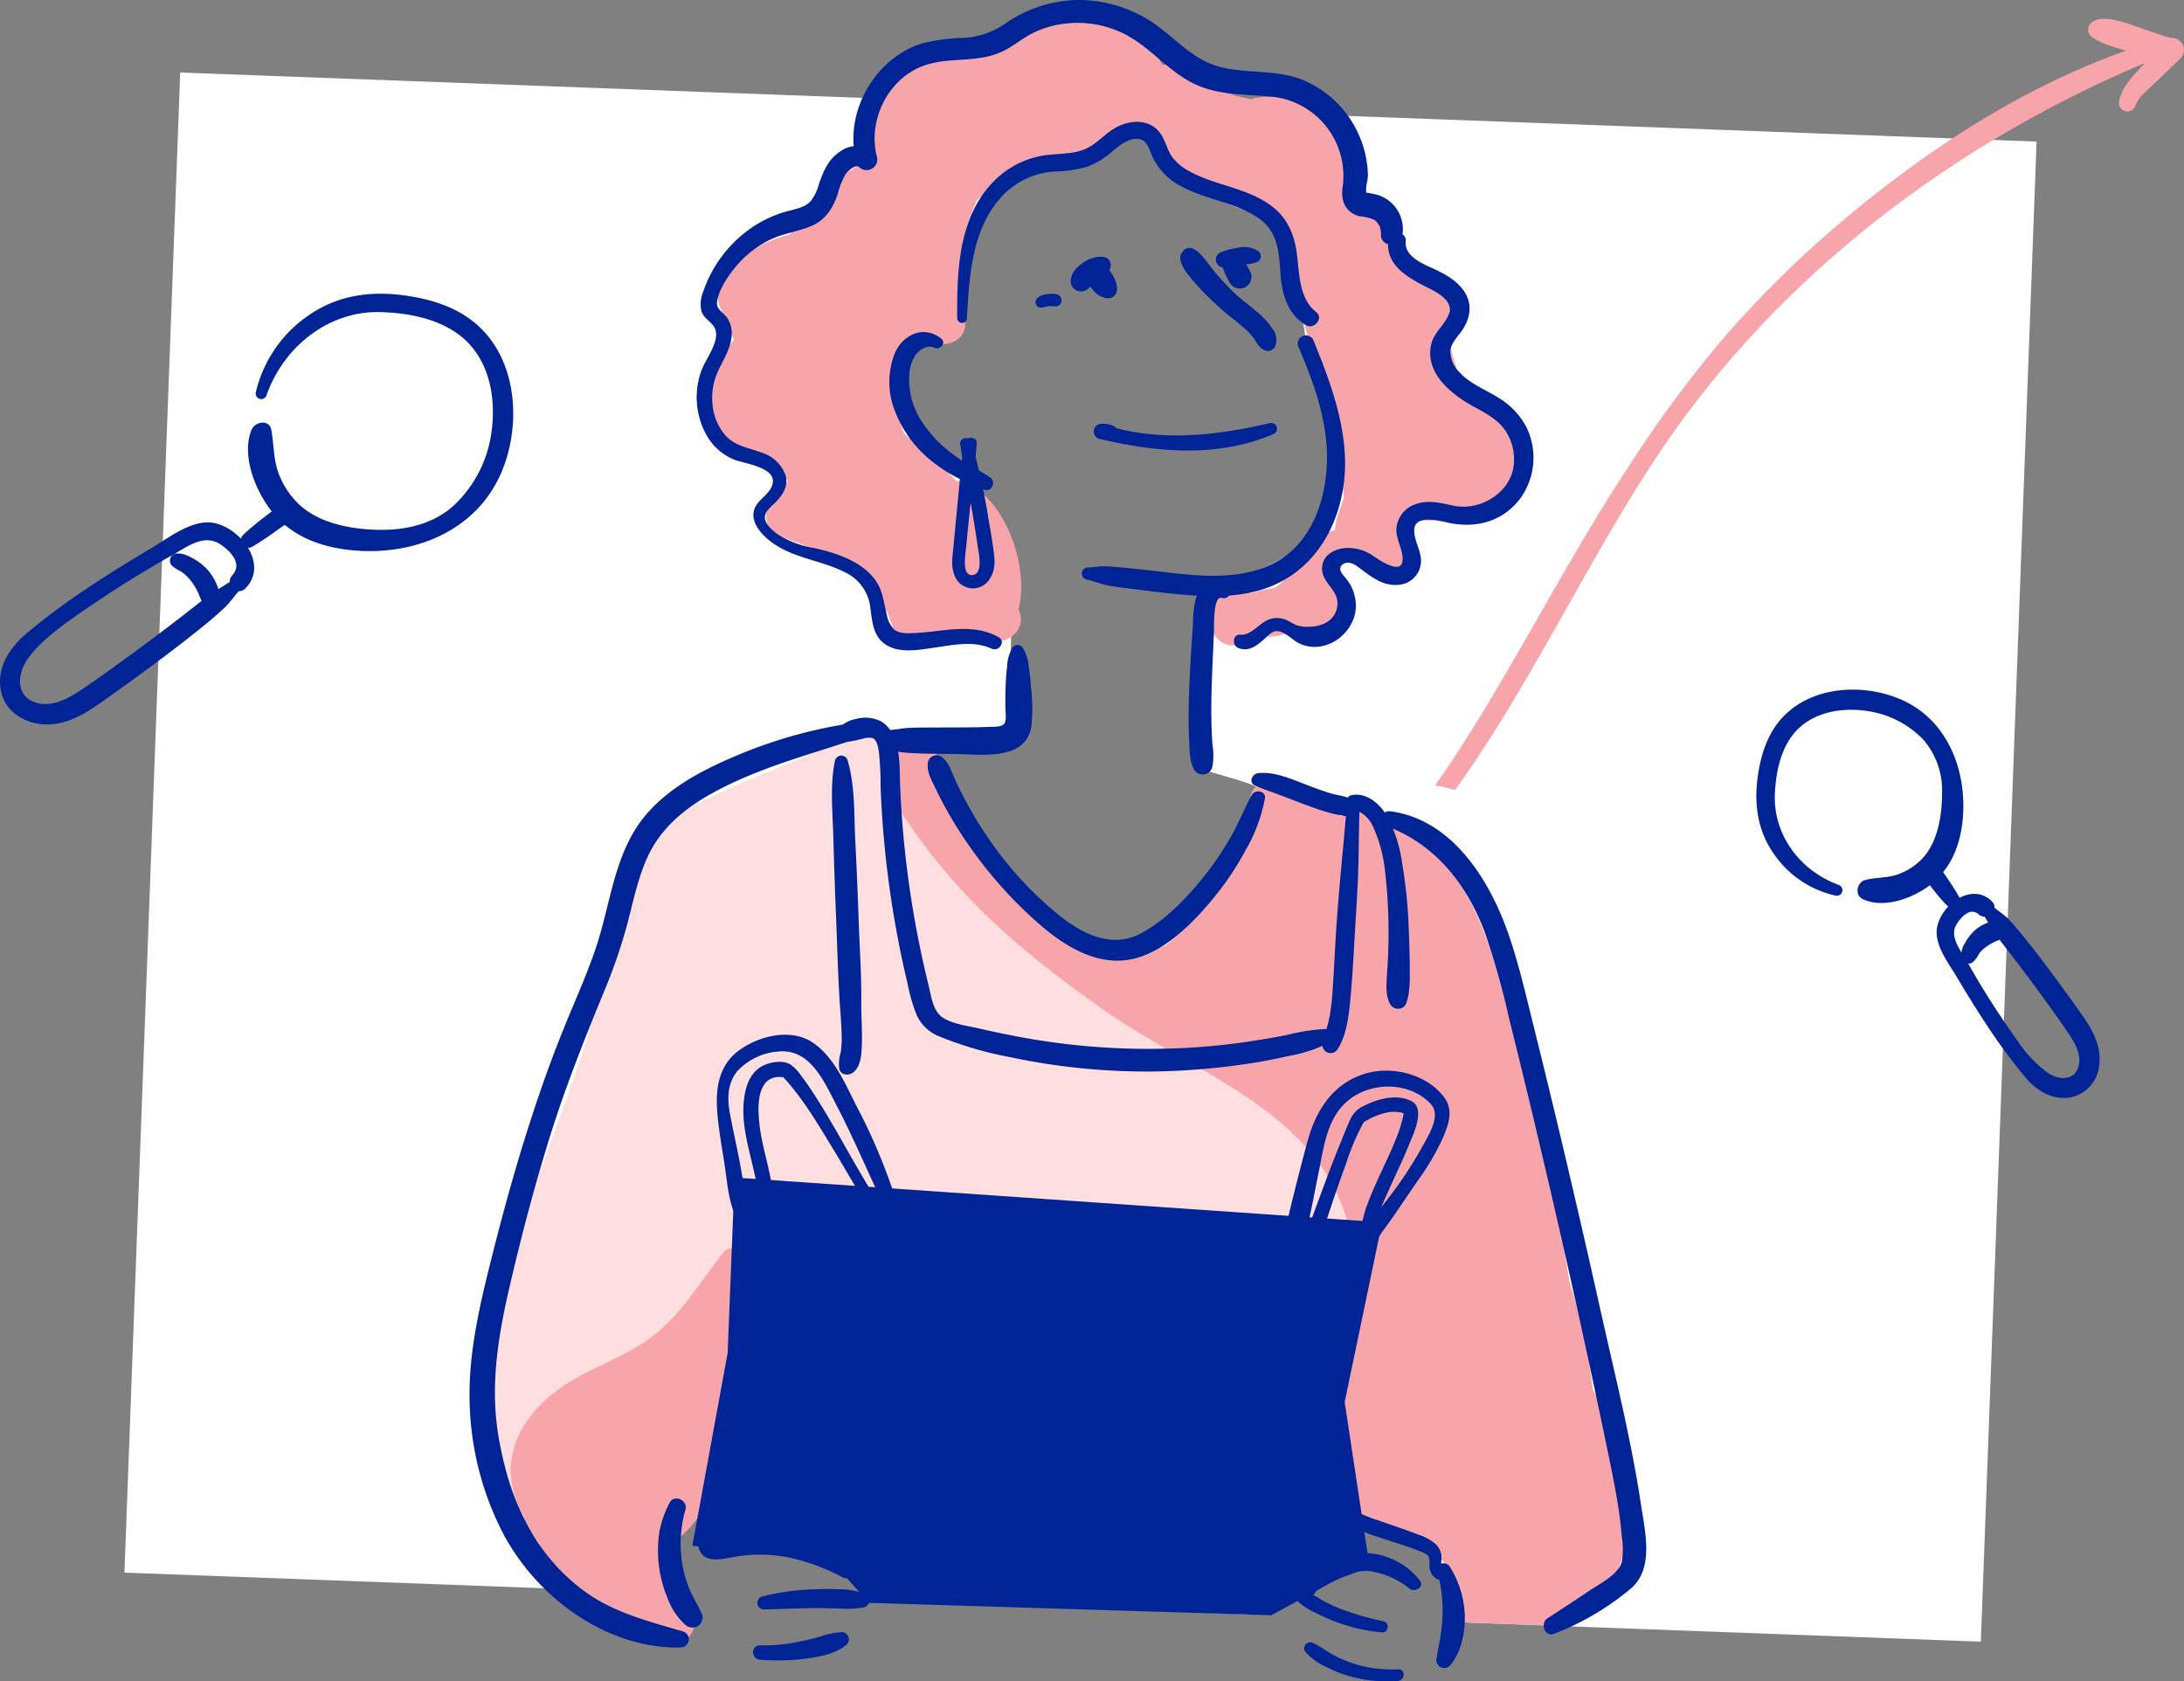 <svg xmlns="http://www.w3.org/2000/svg" xmlns:xlink="http://www.w3.org/1999/xlink" width="393.673" height="303.04" viewBox="0 0 393.673 303.04">
  <rect x="0" y="0" width="393.673" height="303.04" fill="#808080" stroke="none"/>
  <defs>
    <clipPath id="clip-path">
      <rect id="Rectangle_92" data-name="Rectangle 92" width="393.673" height="303.04" fill="none"/>
    </clipPath>
  </defs>
  <g id="Icon_Woman_Visibilité" data-name="Icon Woman Visibilité" clip-path="url(#clip-path)">
    <path id="Tracé_1640" data-name="Tracé 1640" d="M114.558,281.56c-6.229-12.246,12-21.941,21.587-15.755a6,6,0,0,1,2.152,7.31,53.229,53.229,0,0,1,13.792,4.173c3.248,1.471,4.039,4.664,3.24,7.549l65.327,2.429a4.973,4.973,0,0,1,2.788-5.445c.576-.281,1.161-.525,1.752-.75a6.185,6.185,0,0,1,3.446-5.823,5.688,5.688,0,0,1,5.65-4.216c.512.03,1,.093,1.495.152a7.475,7.475,0,0,1,1.464-.274c6.509-.515,12.45,1.858,16.3,7.186a21.171,21.171,0,0,1,3.943,10.541l93.066,3.461L360.608,21.73,25.99,9.289,15.938,279.653l99.671,3.707a19.456,19.456,0,0,1-1.051-1.8M155.6,60.687c.736-2.877,5.807-2.544,8.466-3.917a11.276,11.276,0,0,1,2.057-.8,40.8,40.8,0,0,1,3.862-18.27,22.652,22.652,0,0,1,8.856-10.054c4.444-2.5,12.54-3.921,16.316-6.952,4.174-3.351,9.819,1.459,9.962,7.324,0,.113.017.222.021.335,20.661,4.471,21.384,13.6,23.567,27.965.308,2.029.638,4.177.832,6.348a51.371,51.371,0,0,1,2.4,6.993c1.824,6.735,2.65,14.736-1.072,21.019s-12.045,9.883-20.133,10.2c.868,4.838-.006,10.61-.35,14.764-.515,6.212-1.447,12.431-1.8,18.662,2.3.981,9,2.539,11.329,3.679,2.844,1.39-1.148,4.723-2.447,7.272-4.519,8.86-12.787,25.872-24.106,22.276-3.767.41-7.9-3.555-10.84-6.441a14.1,14.1,0,0,1-2.725-3.8c-6.623-4.34-13.375-16.8-17.491-23.447-2.889-4.667,4.782-6.627,10.078-4.985a17.992,17.992,0,0,0,4.088.757c-1.157-5.092-.909-23.166-.027-28.54-3.206-7.183-4.351-2.872-4.571-10.836a36.044,36.044,0,0,1-3.48-11.4c-1.293-.363-2.138,1.832-3.251,1.12-.2-.128-2.646-1.984-2.837-2.125-.176-.129-.341-2.646-1.02-3.309-2.819-2.75-6.634-10.119-5.681-13.841" transform="translate(6.492 3.783)" fill="#fff"/>
    <path id="Tracé_1641" data-name="Tracé 1641" d="M220.92,172.084c-12.332-14.575-30.026-21.391-45.865-31.206A134.882,134.882,0,0,1,150.587,121.1c-4.336-4.361-8.082-9.285-12.549-13.329a9.608,9.608,0,0,0-.545-1.321,8.965,8.965,0,0,0-.212-7.688c-3.137-6.662-9.751-4.529-14.9-2.226-7.972,3.56-16.363,6.65-24.068,10.755-6.894,3.673-9.971,9.527-12.079,16.809-2.5,8.634-3.994,17.5-6.716,26.082-2.878,9.067-6.436,17.9-9.47,26.913-5.883,17.477-9.347,35.99-4.105,54.069,1.365,4.707,8.829,6.4,11.18,1.462A83.676,83.676,0,0,1,98.2,204.743c7.96-6.882,16.167-12.95,21.682-22.12a5.577,5.577,0,0,0,.8-3.309c.215.018.438.042.656.063a4.718,4.718,0,0,0,4.274,2.992c29.949,2.525,60.9,1.424,90.924.3,5.629-.213,7.833-6.5,4.382-10.582" transform="translate(25.808 38.403)" fill="#ffdee0"/>
    <path id="Tracé_1642" data-name="Tracé 1642" d="M77.592,183.084c5.253-2.834,10.691-4.733,15.185-8.829,4.277-3.9,7.266-8.96,10.863-13.45,2.057-2.568,6.381.208,5.431,3.161-1.407,4.368.384,6.254-2.056,9.72.871-.4-1.962,1.48-1.106,1.58a4.719,4.719,0,0,1,5.663,3.3,7.723,7.723,0,0,1-1.921,8.123c-1.288,4.036-3.959,7.929-6.393,11.112a4.4,4.4,0,0,1-.014,2.467,24.668,24.668,0,0,1-7.691,12.052c-.073,1.92-.266,3.822-.463,5.6a5.225,5.225,0,0,1-.159.787,3.056,3.056,0,0,1,.889,3.577,19.009,19.009,0,0,1,1.665,2.032l.113.11c2.105,2.131.73,6.841-2.675,6.457-9.312-1.051-20.509-8.863-24.408-17.8A34.093,34.093,0,0,1,68.1,209.15a3.942,3.942,0,0,1-.359-1.046,16.605,16.605,0,0,1-1.905-4.64c-2.156-9.039,4.3-16.358,11.754-20.381" transform="translate(26.644 65.084)" fill="#f7a4ab"/>
    <path id="Tracé_1643" data-name="Tracé 1643" d="M216.922,253.6l18.46.687a3.96,3.96,0,0,0,.084-.735c7.245-2.025,11.743-9.7,11.508-17.916-.217-7.585-2.039-16.684-6.054-23.945a112.606,112.606,0,0,0-4.25-19.611,242.335,242.335,0,0,0-6.386-29.24c-1.355-5.866-2.753-11.723-4.244-17.559-3.261-12.757-6.433-25.876-17.694-33.931a3.98,3.98,0,0,0-3.271-.684,9.667,9.667,0,0,0-.591-1.366,5.837,5.837,0,0,0-3.909-2.953,4.369,4.369,0,0,0-4.919,1.884c-.034.042-.055.086-.084.129a6.589,6.589,0,0,0-1.869-1.687,6.245,6.245,0,0,0-2.94-.55c-2.255-1.711-4.789-3.506-7.554-3.969a3.271,3.271,0,0,0-3.788,4.391,5.748,5.748,0,0,0-.912,2.478,30.709,30.709,0,0,1-5.224,13.095c-1.236,1.566-2.522,3.068-3.848,4.454a53.841,53.841,0,0,1-5.4,4.907,33.089,33.089,0,0,1-3.085,1.272,3.61,3.61,0,0,0-.516.234c-2.544-1.327-3.907-.006-6.785-.453-.816-.127-2.815-2.39-3.393-2.077-3.1-2.091-6.147-4.306-9.126-6.751a90.013,90.013,0,0,1-14.415-15.189,29.625,29.625,0,0,0-3.79-10.936,4.147,4.147,0,0,0-4.99-1.528c-3-3.334-6.118,4.291-3.573,8.5,10.282,17.031,22.705,27.727,38.894,39.015,17.759,12.383,41.171,18.762,44.551,43.085.03,8.8-3.123,16.833-5.349,25.692a3.418,3.418,0,0,0,1.1,3.514,20.615,20.615,0,0,0-1.079,2.985,3.5,3.5,0,0,0,2.36,4.416,14.3,14.3,0,0,0,1.44,4.66c-1.113,2.316-.411,5.678,2.582,6.292.96.2,1.894.449,2.812.732a26.843,26.843,0,0,0,10.853,6.3,26.072,26.072,0,0,1,3.119,3.583c.308,3.086.846,6.108,1.274,8.775" transform="translate(46.199 38.787)" fill="#f7a4ab"/>
    <path id="Tracé_1644" data-name="Tracé 1644" d="M90.509,73.93c.96,6.319,8.534,9.321,14.615,11.882.028.076.052.155.077.232a26.264,26.264,0,0,1-2.86,3.777,3.789,3.789,0,0,0,1.648,6.243q7.247,2.7,14.488,5.408a10.524,10.524,0,0,1,3.729,6.468,2.742,2.742,0,0,0,.936,1.711q.382,1.2.851,2.4a4.689,4.689,0,0,0,6.735,2.74,11.43,11.43,0,0,1,9.547-.144c3.28,1.392,8.1-.937,6.669-5.128-.048-.139-.1-.276-.151-.415,1.979-7.66-2.474-20.307-10.071-22.887a3.817,3.817,0,0,0-1.124-.187l-.006-.006a30.627,30.627,0,0,0-4.033-3.579q-2.751-2.47-5.432-5.018-.7-1.813-1.243-3.741a25.364,25.364,0,0,1,.091-3.323c.387-3.862,1.879-7.211,3.285-10.634q.669.192,1.371.335c2.574,2.442,7.884,1.465,7.556-2.855a101.355,101.355,0,0,1-.046-14.439,24.205,24.205,0,0,0,.253-2.5q.861-2.447,1.9-4.817a37.387,37.387,0,0,1,12.227-7.567c.077-.03.134-.083.207-.118A22.435,22.435,0,0,0,165.5,22.411a3.738,3.738,0,0,0,.559-.6,12.929,12.929,0,0,0,3.22-.394c.125.032.248.069.372.1,2.5,9.691,13.654,15.161,23.181,17.209.954,1.412,1.894,2.834,2.867,4.233a19.89,19.89,0,0,0,1.941,10.994,40.256,40.256,0,0,0,2.34,9.236c1.319,3.871,1.976,8.724,4.053,12.139.4,4.266.75,5.669,1.017,9.945-.2.712.56,3.123.294,3.962-.632,1.993-1.483,3.832-1.493,5.593a11.346,11.346,0,0,0-1.316.553,17.61,17.61,0,0,0-5.567,5.125c-1.153,1.45-1.421,2.654-2.937,4a9.643,9.643,0,0,1-1,.774,25.633,25.633,0,0,0-4.085.926c-.633-.066-1.324-.186-2.114-.325-1.938-.343-4.228.518-4.693,2.664l-.507,2.329c-.685,3.157,2.592,6.015,5.566,4.277A23.594,23.594,0,0,1,189.445,114a12.587,12.587,0,0,0,7.654-1.267,3.272,3.272,0,0,0,.535-.4,3.113,3.113,0,0,0,2.753.3c.211.039.418.061.629.107,2.6.574,5.38-1.707,4.5-4.5a8.1,8.1,0,0,0-2.181-3.587c2.2-2.9,2.293-7.329,4-5.073,1.72,2.271,7.85,4.813,8.655,1.548a10.981,10.981,0,0,0,.194-5.206,4.775,4.775,0,0,0-.167-.583,3.359,3.359,0,0,0,.925-2.644c-.007-.066-.018-.125-.027-.19a10.523,10.523,0,0,0,9.893-1.291c3.559.529,7.149.093,9.919-2.487,3.684-3.434,3.23-8.721-.042-12.324a22.407,22.407,0,0,0-9.957-5.753,3.954,3.954,0,0,0-.153-2.338c-.884-2.436-1.882-6.5-3.4-10.224,1.824-1.865,1.851-5.718-.74-7.076-.391-.205-.774-.418-1.154-.633a21.8,21.8,0,0,0-5.185-3.631,4.424,4.424,0,0,0-.78-.321,20.764,20.764,0,0,0-3.75-8.086,8.119,8.119,0,0,0-4.878-2.929c-.445-9.75-5.937-20.344-17.187-18.4a3.438,3.438,0,0,0-.683.21,27.967,27.967,0,0,1-12.035-5.086,4.832,4.832,0,0,0-4.038-1.072c-2.687-4.72-6.883-8.5-12.526-9.337a13.761,13.761,0,0,0-9.933,2.384c-.049.006-.1,0-.146.007-2.657.453-4.958,2.544-6.925,4.264l-.239.211a21.46,21.46,0,0,0-2.865.356c-5.132-.137-10.263.925-14.276,4.284-4.553,3.811-6.374,9.686-6.243,15.47-3.967.785-7.238,4.854-8.518,9.259a11.694,11.694,0,0,0-4.43,2.409,8.111,8.111,0,0,0-1.133,1.248c-4.392,1.206-8.652,3.314-11.472,6.714a6.251,6.251,0,0,0-.875,6.789c.752,1.848,1.551,3.665,2.333,5.494C92.159,64.4,89.775,69.1,90.509,73.93" transform="translate(36.81 0.646)" fill="#f7a4ab"/>
    <path id="Tracé_1645" data-name="Tracé 1645" d="M151.467,32.586c-.711,1.027.035,2.449.66,3.344a29.686,29.686,0,0,0,2.034,2.508A49.176,49.176,0,0,0,158.5,42.71c1.371,1.226,2.867,2.3,4.233,3.53a12.09,12.09,0,0,1,1.6,1.679c.614.84.944,1.713,1.915,2.215a1.442,1.442,0,0,0,1.956-.512,3.2,3.2,0,0,0-.422-3.323,13.329,13.329,0,0,0-1.973-2.3c-1.42-1.328-3.016-2.457-4.465-3.753A41.916,41.916,0,0,1,157,35.595c-1.068-1.292-3.7-5.66-5.536-3.009" transform="translate(61.575 12.931)" fill="#002395"/>
    <path id="Tracé_1646" data-name="Tracé 1646" d="M139.046,34.515a4.477,4.477,0,0,0,.732,3.341,7.631,7.631,0,0,0,.933,1.236,5.189,5.189,0,0,0,.771.618,2.048,2.048,0,0,0,2.215.107l-.467.2.027-.01-1.457-.19a2.463,2.463,0,0,0,1.226.433,1.634,1.634,0,0,0,1.113-.342,1.7,1.7,0,0,0,.625-1.35,1.9,1.9,0,0,0-.187-.877l-.191,1.457.014-.021-.305.4a2.174,2.174,0,0,0,.6-1.44,2.631,2.631,0,0,0-.326-1.154c.069.165.138.329.208.494a9.252,9.252,0,0,0-.417-.979c-.1-.183-.207-.364-.31-.549a11.922,11.922,0,0,0-.978-1.414c.114.148.229.3.343.445-.093-.122-.184-.245-.273-.369l-.122-.172a5.065,5.065,0,0,0-.343-.45c-.155-.121-.311-.241-.467-.36l.414.321a4.141,4.141,0,0,0-.653-.476,1.866,1.866,0,0,0-1.649-.093,1.824,1.824,0,0,0-1.072,1.2" transform="translate(56.591 13.508)" fill="#002395"/>
    <path id="Tracé_1647" data-name="Tracé 1647" d="M156.621,33l-.016.051.345-.591a1.478,1.478,0,0,0-.463,1.074c0,.075.008.148,0,.224a3.873,3.873,0,0,0-.018.478,2.967,2.967,0,0,0,.191.9l.177.464a15.7,15.7,0,0,0,1.1,2.309,2.178,2.178,0,0,0,1.255.965,2.152,2.152,0,0,0,1.618-.211,2.118,2.118,0,0,0,.965-1.257l.076-.557a2.1,2.1,0,0,0-.287-1.061,13.052,13.052,0,0,0-1.075-1.806c-.1-.138-.2-.276-.3-.414a5.414,5.414,0,0,0-.428-.566,3.754,3.754,0,0,0-.483-.384,3.2,3.2,0,0,0-.369-.227c-.075-.041-.136-.091-.207-.138a1.505,1.505,0,0,0-1.171-.141h.712L158.2,32.1a1.307,1.307,0,0,0-1.582.9" transform="translate(63.731 13.055)" fill="#002395"/>
    <path id="Tracé_1648" data-name="Tracé 1648" d="M143.271,32.959a4.259,4.259,0,0,0-2.028.122,5.192,5.192,0,0,0-1.6.7,7.525,7.525,0,0,0-1.365,1.1,3.619,3.619,0,0,0-1.143,2.385,1.851,1.851,0,0,0,.256.947,1.875,1.875,0,0,0,2.564.671,3.058,3.058,0,0,0,1.064-1.113c-.1.132-.205.266-.31.4.238-.3.491-.587.725-.894l-.311.4a6.1,6.1,0,0,1,1.04-1.047l-.384.3c.328-.253.661-.5.989-.75l-.367.283a6.065,6.065,0,0,1,.639-.425c.108-.063.22-.122.332-.177a3.124,3.124,0,0,0,.564-.4A1.473,1.473,0,0,0,144.316,34a1.5,1.5,0,0,0-1.046-1.046" transform="translate(55.85 13.392)" fill="#002395"/>
    <path id="Tracé_1649" data-name="Tracé 1649" d="M157.539,35.266a12.839,12.839,0,0,1,1.389-.346c.135-.025.27-.045.405-.069.3-.052-.325.034.007,0,.236-.027.471-.051.709-.066.477-.03.954-.037,1.431-.068a4.86,4.86,0,0,0,1.8-.456,1.114,1.114,0,0,0,.56-.978,1.194,1.194,0,0,0-.56-.978,4.743,4.743,0,0,0-3.634-.525,12.91,12.91,0,0,0-2.864.73,1.556,1.556,0,0,0-.854.657,1.43,1.43,0,0,0,1.614,2.1" transform="translate(63.429 12.895)" fill="#002395"/>
    <path id="Tracé_1650" data-name="Tracé 1650" d="M171.81,54.2c-9.7,2.274-20.376,3.5-30.008.179q-.184,1.351-.366,2.7a4.509,4.509,0,0,0,2.3-.391,1.127,1.127,0,0,0,0-1.936,4.538,4.538,0,0,0-2.3-.424,1.382,1.382,0,0,0-.366,2.7c10.384,2.453,21.2,3.439,31.3-.8a1.056,1.056,0,0,0-.562-2.035" transform="translate(57.058 22.061)" fill="#002395"/>
    <path id="Tracé_1651" data-name="Tracé 1651" d="M159.453,75.391c-2.18-1.78-4.927-.621-5.839,1.9a16.543,16.543,0,0,0-.57,4.513c-.115,1.745-.236,3.49-.343,5.235-.217,3.506-.408,7.017-.448,10.529-.021,1.8,0,3.606.08,5.407s.024,3.762.915,5.389a1.8,1.8,0,0,0,3.255-.425,11.494,11.494,0,0,0,.038-4.064c-.1-1.4-.163-2.8-.191-4.2-.055-2.708.007-5.417.11-8.123.1-2.67.236-5.338.35-8.008.035-.82-.212-6.742,1.455-6.115a1.229,1.229,0,0,0,1.188-2.039" transform="translate(62.01 30.357)" fill="#002395"/>
    <path id="Tracé_1652" data-name="Tracé 1652" d="M136.737,83.132a7.338,7.338,0,0,0-.93,3.372,36.3,36.3,0,0,0-.277,3.749q-.053,1.875-.038,3.749c.006.736.256,2.077-.17,2.744-.474.743-2.2.577-3,.618-1.078.055-2.159.073-3.238.083-3,.028-6,.018-9,.041-.713,0-1.42.035-2.129.073a11.417,11.417,0,0,0-1.314.129c-.443.075-.277.061-.543.1a8.737,8.737,0,0,0-3.061.7c-1.319.7-.774,2.4.377,2.874.044.017.217.09,0,0-.327-.138.22.1.379.145a4.279,4.279,0,0,0,.424.066c.522.083,1.044.156,1.571.21.588.061.647.12,1.431.2.588.062,1.184.087,1.773.117,2.564.129,5.145.117,7.715.163,4.678.084,12.545,1.219,13.495-5.1a33.3,33.3,0,0,0-.11-7.141c-.084-1.2-.2-2.4-.4-3.582a7.356,7.356,0,0,0-1.044-3.306,1.129,1.129,0,0,0-1.917,0" transform="translate(45.728 33.643)" fill="#002395"/>
    <path id="Tracé_1653" data-name="Tracé 1653" d="M139.336,86.926c1.6.366,3.051.987,4.7,1.237,1.549.236,3.109.407,4.662.609,2.944.383,5.9.742,8.856.972,5.239.408,10.845.355,15.729-1.827,9.456-4.225,13.49-14.76,12.621-24.572-.6-6.806-2.976-13.084-5.532-19.359a1.478,1.478,0,1,0-2.713,1.143c2.7,6.271,5.19,13.206,5.1,20.122-.075,5.535-1.609,11.54-5.486,15.673-4.343,4.631-10.7,5.553-16.768,5.317-3.254-.127-6.476-.577-9.709-.936-1.859-.205-3.722-.4-5.584-.571-.927-.086-1.859-.169-2.792-.173s-1.866.232-2.791.227a1.093,1.093,0,0,0-.29,2.138" transform="translate(56.435 17.497)" fill="#002395"/>
    <path id="Tracé_1654" data-name="Tracé 1654" d="M123.268,43.722c-3-2.456-6.745-.86-8.285,2.421a14.075,14.075,0,0,0-.023,10.711,20.945,20.945,0,0,0,6.509,8.862,27.164,27.164,0,0,0,4.6,3.016c1.652.858,3.451,2.018,5.314,2.26,1.077.139,1.628-1.448.878-2.121a20.523,20.523,0,0,0-3.576-2.081,32.841,32.841,0,0,1-3.514-2.405,21.774,21.774,0,0,1-5.75-6.271,13.622,13.622,0,0,1-1.918-7.747,7.342,7.342,0,0,1,1.11-3.69c.7-.982,2.205-1.931,3.4-1.331.982.5,2.214-.836,1.252-1.623" transform="translate(46.396 17.322)" fill="#002395"/>
    <path id="Tracé_1655" data-name="Tracé 1655" d="M185.925,30.917c-.759,4.8,3.587,7.041,7.222,8.874,1.594.8,4.36,2.269,3.705,4.46-.612,2.046-2.647,3.351-3.2,5.51-1.32,5.169,3.406,9.041,7.36,11.244,2.164,1.206,4.553,2.36,5.97,4.482a9.354,9.354,0,0,1,1.435,6.693c-.87,4.762-6.158,7.774-10.748,6.831-2.263-.466-4.547-1.1-6.814-.294a5.047,5.047,0,0,0-3.515,4.34c-.142,2.012,1.213,3.821,1.11,5.756-.148,2.8-4.247-.061-5.185-.664a7.742,7.742,0,0,0-5.878-1.413c-1.841.4-3.435,1.526-3.452,3.589-.021,2.6,2.9,3.835,2.777,6.4-.142,2.861-2.625,4.1-5.183,4.1a5.711,5.711,0,0,1-2.16-.267c-.7-.272-1.309-.743-2.017-1.013a4.242,4.242,0,0,0-2.948-.048c-1.735.6-3.269,2.951-5.18,2.767-1.457-.141-1.561,1.986-.326,2.418,1.9.668,3.293-.45,4.643-1.668.692-.623,1.471-1.54,2.5-1.388,1.4.205,2.627,1.69,3.915,2.263,4.494,2,9.564-1.59,10.05-6.223a7.785,7.785,0,0,0-2.05-5.871c-.646-.8-1.31-1.769-.062-2.357,1.271-.6,2.568.654,3.51,1.347,1.917,1.407,3.835,2.736,6.337,2.48a4.333,4.333,0,0,0,3.973-3.635c.35-2.211-1.175-4.025-1.171-6.148.007-3.048,4.612-1.73,6.278-1.379,4.81,1.013,9.556-.205,12.688-4.2a12.511,12.511,0,0,0,1.2-13.164,13.511,13.511,0,0,0-5.17-5.3c-2.3-1.433-5-2.443-6.851-4.5a5.2,5.2,0,0,1-1.613-3.964c.176-1.29,1.191-2.312,1.931-3.327,1.476-2.025,2.1-4.477.836-6.782-1.2-2.2-3.559-3.537-5.764-4.544-2.059-.941-5.345-2.257-5.065-4.993.18-1.745-2.81-2.17-3.088-.418" transform="translate(64.373 12.136)" fill="#002395"/>
    <path id="Tracé_1656" data-name="Tracé 1656" d="M143.6,114.8c-4.823-2.626-9.989-.916-15.129-.7-1.185.051-2.681.146-3.656-.656a5.168,5.168,0,0,1-1.344-2.809c-.524-2.034-.676-4.059-1.882-5.852-2.394-3.562-7.063-5.068-11.042-5.984a17.96,17.96,0,0,1-6.6-2.421c-.951-.671-2.467-1.908-2.414-3.219.044-1.046,1.143-1.855,1.817-2.529,1.344-1.344,2.447-2.958,1.905-4.951a6.571,6.571,0,0,0-4.291-4.091c-2.3-.878-4.714-1.141-6.475-3.033a9.815,9.815,0,0,1-2.412-5.776,11.585,11.585,0,0,1,1.1-6.108c1-2.057,2.361-4.213,2.376-6.579a4.945,4.945,0,0,0-.818-2.782c-.733-1.1-2.059-1.524-1.82-3.007.359-2.236,2.048-4.7,3.484-6.385a18.722,18.722,0,0,1,6.008-4.684c2.432-1.2,5.121-1.472,7.581-2.543s3.756-3.112,4.624-5.572a14.2,14.2,0,0,1,1.437-3.681c.394-.547,1.742-1.921,2.506-1.3a1.916,1.916,0,0,0,3.173-1.848c-1.8-6.847,2.292-14.715,9.226-16.713,4.381-1.262,9.087-.279,13.323-2.274,1.983-.934,3.653-2.4,5.614-3.373A17.555,17.555,0,0,1,156.184,4.2a18.7,18.7,0,0,1,11.975,2.976c3.6,2.374,6.5,5.742,10.365,7.737,4.291,2.217,8.973,2.032,13.649,2.454a14.358,14.358,0,0,1,13.471,16.509c-.314,2.377.556,4.432,3.052,5.093a8.677,8.677,0,0,1,2.66.638,2.954,2.954,0,0,1,1.219,2.668c-.094,2.138,3.352,2.657,3.78.512a6.484,6.484,0,0,0-1.637-5.978,6.645,6.645,0,0,0-2.533-1.616,9.488,9.488,0,0,0-1.381-.321c-.232-.044-.47-.073-.7-.134-.5-.134-.042.391-.151.02-.238-.822.28-2.294.27-3.189a19.082,19.082,0,0,0-11.849-17.206c-4.838-1.91-10.187-1.008-15.13-2.388-4.74-1.324-7.958-5.332-11.923-7.986A24.111,24.111,0,0,0,157.823,0a23.634,23.634,0,0,0-13.2,4.408,14.566,14.566,0,0,1-7.518,2.436,33.248,33.248,0,0,0-7.181.964c-8.687,2.642-14.339,12.728-11.848,21.492q1.587-.925,3.173-1.848a5,5,0,0,0-6.112-.177c-2.163,1.4-3.051,3.535-3.859,5.874a8.589,8.589,0,0,1-1.5,3.114c-.97,1.054-2.452,1.35-3.777,1.7a21.124,21.124,0,0,0-6.9,3.1,22.985,22.985,0,0,0-8.684,11.485,5.773,5.773,0,0,0-.328,3.521c.386,1.2,1.428,1.707,2.148,2.643,1.648,2.148-1.189,5.68-2.01,7.729a13.958,13.958,0,0,0,1.047,12.435,10.182,10.182,0,0,0,4.695,3.959c1.9.767,8.091,1.371,6.838,4.726-.7,1.87-3.019,2.672-3.323,4.821-.287,2.036,1.495,3.963,2.968,5.123,3.967,3.119,9.152,3.393,13.51,5.642a8.016,8.016,0,0,1,4.595,6.585c.326,2.385.511,4.966,2.73,6.431,2.529,1.668,6.029.96,8.824.56,3.373-.483,7.025-1.3,10.268.177,1.4.636,2.637-1.343,1.231-2.108" transform="translate(36.346 0)" fill="#002395"/>
    <path id="Tracé_1657" data-name="Tracé 1657" d="M123.423,57.4c.65,4.109,1.509,8.185,2.207,12.291.348,2.05.659,4.107.964,6.163.169,1.143.995,4.812-1.015,4.962-1.925.144-1.241-3.669-1.141-4.695q.308-3.158.63-6.315c.429-4.208.951-8.409,1.321-12.622.132-1.516-2.143-1.45-2.332,0-.532,4.112-.884,8.254-1.286,12.379q-.3,3.036-.58,6.073c-.158,1.685-.5,3.515.163,5.135a3.52,3.52,0,0,0,6.468.538c1-1.493.808-3.363.578-5.052-.266-1.96-.605-3.911-.949-5.859a116.5,116.5,0,0,0-3.016-13.554,1.045,1.045,0,0,0-2.014.556" transform="translate(49.676 22.839)" fill="#002395"/>
    <path id="Tracé_1658" data-name="Tracé 1658" d="M177.315,103.806c-1.344,2.281-2.269,4.8-3.57,7.108a54.956,54.956,0,0,1-4.432,6.78c-3.276,4.218-7.287,8.585-12.044,11.132-5.369,2.875-10.832-.018-15.1-3.532a64.931,64.931,0,0,1-11.426-12.2,73.328,73.328,0,0,1-4.812-7.652q-1.121-2.052-2.105-4.171c-.663-1.424-1.093-3.1-2.338-4.128a1.575,1.575,0,0,0-2.647,1.1c-.159,1.526.63,2.854,1.267,4.194q1,2.109,2.138,4.149a73.422,73.422,0,0,0,5.052,7.853A76.244,76.244,0,0,0,139.9,127.979c4.551,3.76,10.361,6.975,16.439,5.327,5.648-1.533,10.672-6.711,14.24-11.133a52.866,52.866,0,0,0,5.494-8.244,28.954,28.954,0,0,0,3.541-9.5c.166-1.271-1.724-1.592-2.3-.622" transform="translate(48.398 39.395)" fill="#002395"/>
    <path id="Tracé_1659" data-name="Tracé 1659" d="M195.108,148.012a37.65,37.65,0,0,0-6.832,1.089c-2.347.466-4.71.854-7.076,1.209a117.754,117.754,0,0,1-13.748,1.217,126.2,126.2,0,0,1-28-2.208c-2.136-.415-4.27-.84-6.386-1.343-2.064-.488-4.861-.809-6.676-1.935-1.927-1.193-2.2-3.931-2.692-5.939q-.9-3.622-1.638-7.279a179.832,179.832,0,0,1-3.484-28.785c-.144-3.656.228-9.094-3.349-11.423a6.314,6.314,0,0,0-4.562-.488,5.614,5.614,0,0,0-1.967.729,3.551,3.551,0,0,0-.443.307c-1.009.847,1.04-.381-.207.153-1.841.788-.252,3.479,1.576,2.695-1.053.452-.072.156.369.1.7-.087,1.345-.324,2.032-.456a2.987,2.987,0,0,1,1.594-.069c.843.35,1.01,1.73,1.137,2.55a54.969,54.969,0,0,1,.3,6.241q.137,3.559.414,7.11a182.568,182.568,0,0,0,4.429,28.256,31.973,31.973,0,0,0,1.675,5.794,7.478,7.478,0,0,0,4.16,3.852,65.773,65.773,0,0,0,12.677,3.7A118.284,118.284,0,0,0,165.5,155.65a126.165,126.165,0,0,0,15.463-1.333c2.581-.38,5.138-.867,7.68-1.445a25.743,25.743,0,0,0,7.151-2.339,1.363,1.363,0,0,0-.683-2.52" transform="translate(43.672 37.444)" fill="#002395"/>
    <path id="Tracé_1660" data-name="Tracé 1660" d="M172.115,147.236c1.718-2.7,2.049-6.33,2.34-9.442.343-3.662.531-7.348.747-11.018.218-3.689.467-7.377.612-11.07.153-3.926.1-7.836.258-11.761.062-1.527-2.232-1.492-2.353,0-.592,7.27-1.385,14.5-1.855,21.793-.224,3.5-.383,7-.618,10.5a43.122,43.122,0,0,1-.571,5.106c-.305,1.623-.88,3.154-1.253,4.751a1.48,1.48,0,0,0,2.692,1.136" transform="translate(68.988 41.876)" fill="#002395"/>
    <path id="Tracé_1661" data-name="Tracé 1661" d="M107.127,97.6c-.972,4.484-.429,9.413-.31,13.983q.188,7.19.49,14.373c.191,4.672.314,9.354.576,14.024.134,2.38.379,4.745.426,7.135a16.745,16.745,0,0,1-.156,3.1,7.213,7.213,0,0,0-.279,2.974c.246,1.241,1.723,1.306,2.536.67,1.5-1.174,1.509-3.75,1.552-5.515.058-2.319-.135-4.638-.113-6.958.049-4.9-.288-9.826-.464-14.725-.175-4.793-.364-9.582-.609-14.373s-.02-10.073-1.4-14.684a1.175,1.175,0,0,0-2.247,0" transform="translate(43.401 39.415)" fill="#002395"/>
    <path id="Tracé_1662" data-name="Tracé 1662" d="M173.322,104.313a5.551,5.551,0,0,1,4.015,3.372,25.731,25.731,0,0,1,2.087,7.785,97.075,97.075,0,0,1,.384,18.267c-.111,2.162-.374,4.187.58,5.837a1.617,1.617,0,0,0,2.772,0,6.276,6.276,0,0,0,.393-1.3,5.116,5.116,0,0,0,.186-1.027,24,24,0,0,0,.156-3.131c0-3.107-.107-6.234-.241-9.339a84.748,84.748,0,0,0-1.116-10.462,25.416,25.416,0,0,0-2.727-8.658c-1.31-2.236-3.711-4.365-6.489-3.786a1.275,1.275,0,0,0,0,2.439" transform="translate(70.226 41.454)" fill="#002395"/>
    <path id="Tracé_1663" data-name="Tracé 1663" d="M127.583,92.789a85.526,85.526,0,0,0-19.67,5.767c-5.96,2.53-12.16,5.8-16.308,10.923-5.352,6.612-6.012,15.487-8.6,23.3-1.482,4.474-3.4,8.78-5.2,13.133q-2.8,6.778-5.161,13.724c-3.095,9.052-5.726,18.254-8.077,27.527-2.414,9.52-4.909,19.357-4.351,29.261a53.954,53.954,0,0,0,6.067,22.34c6.1,11.429,18.6,20.654,31.949,20.386a1.481,1.481,0,0,0,.391-2.895c-6.064-1.78-12.055-3.256-17.32-6.92a34.832,34.832,0,0,1-9.75-10.556,44.723,44.723,0,0,1-4.848-11.533c-.477-1.759-.881-3.542-1.2-5.335q-.2-1.1-.355-2.2c-.065-.46-.011-.083,0,.008-.025-.194-.051-.387-.073-.581-.041-.36-.083-.719-.12-1.079-.832-8.286.656-16.477,2.537-24.518,2.081-8.889,4.41-17.731,7.128-26.447,2.775-8.908,6.209-17.512,9.748-26.136A96.827,96.827,0,0,0,88.564,128.8c1.068-4.064,1.91-8.272,3.663-12.115,3.03-6.642,9.147-10.494,15.563-13.481,6.628-3.086,13.711-5.062,20.64-7.345a1.6,1.6,0,0,0-.847-3.075" transform="translate(24.494 37.782)" fill="#002395"/>
    <path id="Tracé_1664" data-name="Tracé 1664" d="M178.047,106.671c8.839,3.39,14.416,10.71,17.588,19.4a145.633,145.633,0,0,1,4.181,14.85q1.934,7.766,3.805,15.549,7.73,32.135,14.409,64.512c.64,3.13,1.262,6.268,1.708,9.432q.3,2.094.463,4.2a14.074,14.074,0,0,1,.025,4.519c-.614,2.315-3.883,3.935-5.736,5.169-2.546,1.7-5.1,3.389-7.675,5.042-1.374.882-.505,3.475,1.178,2.792a48.03,48.03,0,0,0,13.97-8.255c4.064-3.629,2.428-10.19,1.72-14.909-1.756-11.723-4.691-23.349-7.266-34.914q-3.895-17.493-8.069-34.925-2.073-8.627-4.219-17.239c-1.359-5.453-2.613-10.971-4.5-16.274-3.428-9.627-10.162-20.312-21.208-21.719-1.689-.215-1.734,2.243-.374,2.764" transform="translate(72.128 42.316)" fill="#002395"/>
    <path id="Tracé_1665" data-name="Tracé 1665" d="M176.579,105.943a1.113,1.113,0,0,0,1.1.82,1.578,1.578,0,0,0,1.1-2.667c-1.016-.944-2.758-.992-4.052-1.378-1.5-.446-2.958-1-4.415-1.552-2.7-1.033-5.877-2.461-8.834-2.133-1.025.113-1.77,1.638-.594,2.193,1.323.623,2.725,1.075,4.1,1.582,1.433.529,2.85,1.095,4.28,1.632s2.84,1.061,4.291,1.5c.694.208,1.4.408,2.108.549.408.08.822.129,1.233.186-.106.11.041.129.439.062-.1-.032-.1-.035,0-.008q.122-.9.243-1.806h-.108l.632.262-.08-.083a.875.875,0,0,0-1.452.844" transform="translate(65.289 40.317)" fill="#002395"/>
    <path id="Tracé_1666" data-name="Tracé 1666" d="M189.625,203.943c-.41-.251-.089-1.531-.086-1.942a3.4,3.4,0,0,0-1.119-2.644,9.271,9.271,0,0,0-3.093-1.662c-2.861-1.1-5.784-2.035-8.663-3.086q-.422-.154-.844-.317c-.135-.052-.269-.106-.4-.159l-.16-.066c-.2-.08.3.141,0,0a4.03,4.03,0,0,0-.941-.362,1.985,1.985,0,0,0-.356-.039,1.264,1.264,0,0,0-.546.117c-.077.034-.612.412-.318.19.318-.241-.3.3-.328.348a1.37,1.37,0,0,0-.125.312,1.5,1.5,0,0,0,.422,1.431,4.832,4.832,0,0,0,1.708.871c2.8,1.117,5.715,1.936,8.566,2.91.692.238,1.386.479,2.069.746.124.048.248.1.37.148-.259-.107.039.02.134.062.079.034.159.068.238.1.487.211-.187-.1.059.025.066.035.137.063.2.1.381.221.735.387.861.826a5.217,5.217,0,0,1,.111,1.265,2.736,2.736,0,0,0,1.238,2.551,1,1,0,0,0,1.01-1.728" transform="translate(70.297 78.88)" fill="#002395"/>
    <path id="Tracé_1667" data-name="Tracé 1667" d="M187.948,203.835a12.786,12.786,0,0,0-7.585-4.679,10.382,10.382,0,0,0-6.056.488,20.484,20.484,0,0,0-5.484,2.943c-1.009.761-2.772,2.419-1.458,3.721a1.119,1.119,0,0,0,1.856-1.081c.037.155,0,.788-.2.774.025,0,.141-.132.174-.159.322-.248.049-.083.342-.272.546-.353,1.092-.7,1.668-1a31.362,31.362,0,0,1,4.465-1.907,6.148,6.148,0,0,1,3.985-.381,14.882,14.882,0,0,1,6.41,3.007c.954.808,2.761-.287,1.882-1.452" transform="translate(67.977 81.014)" fill="#002395"/>
    <path id="Tracé_1668" data-name="Tracé 1668" d="M181.9,209.307a51.815,51.815,0,0,1-7.719-2.214A30.78,30.78,0,0,1,170.8,205.5a19.734,19.734,0,0,0-3.8-1.922,1.043,1.043,0,0,0-1,1.728,11.472,11.472,0,0,0,3.615,2.463,36.248,36.248,0,0,0,3.794,1.689,31.454,31.454,0,0,0,8.22,1.853c1.147.111,1.389-1.761.272-2.008" transform="translate(67.506 82.901)" fill="#002395"/>
    <path id="Tracé_1669" data-name="Tracé 1669" d="M183.962,215.194a22.065,22.065,0,0,1-8.075-1.048,22.361,22.361,0,0,1-3.662-1.582c-1.226-.659-2.336-1.53-3.593-2.119a1.083,1.083,0,0,0-1.3,1.693,11.068,11.068,0,0,0,3.62,2.612,23.973,23.973,0,0,0,13.015,2.533c1.319-.118,1.357-2.163,0-2.088" transform="translate(68.038 85.663)" fill="#002395"/>
    <path id="Tracé_1670" data-name="Tracé 1670" d="M91.005,193.8c.459.813-.16,2.1-.471,2.891a14.038,14.038,0,0,0-1.008,2.672,2.639,2.639,0,0,0,1.032,2.826c1.31.842,3.151.47,4.581.221a26.484,26.484,0,0,1,10.506-.058,36.239,36.239,0,0,1,9.862,3.636,1.027,1.027,0,0,0,1.238-1.606,20.074,20.074,0,0,0-8.635-5.09,26.789,26.789,0,0,0-10.386-.677c-.87.114-1.724.273-2.578.47-.433.1-.864.214-1.3.3a8.524,8.524,0,0,0-1.549.155c-.146.075-.459-.1.132.308.205.144-.152.314.056.083a5.361,5.361,0,0,0,.193-1.048c.48-2.064,1.323-4.115.038-6.082a.99.99,0,0,0-1.708,1" transform="translate(36.44 78.341)" fill="#002395"/>
    <path id="Tracé_1671" data-name="Tracé 1671" d="M98.168,207.186c3.014-.061,6.03-.214,9.046-.239,1.516-.013,3.027.046,4.541.068a16.84,16.84,0,0,0,4.524-.224,1.3,1.3,0,0,0,.308-2.352,13.1,13.1,0,0,0-4.833-.885c-1.51-.089-3.03-.051-4.541.007a42.589,42.589,0,0,0-9.361,1.293,1.192,1.192,0,0,0,.315,2.332" transform="translate(39.513 82.887)" fill="#002395"/>
    <path id="Tracé_1672" data-name="Tracé 1672" d="M97.7,213.991a41.278,41.278,0,0,0,7.9-.142c2.63-.326,5.7-.84,7.757-2.608a1.309,1.309,0,0,0-.918-2.214,14.794,14.794,0,0,0-3.824.781c-1.182.348-2.376.621-3.58.878a30.916,30.916,0,0,1-7.336.732c-1.668-.042-1.637,2.46,0,2.573" transform="translate(39.289 85.137)" fill="#002395"/>
    <path id="Tracé_1673" data-name="Tracé 1673" d="M136.511,37.726a5.765,5.765,0,0,0-1.766-.045,4.739,4.739,0,0,0-.8.16,3.1,3.1,0,0,0-.829.443,1.053,1.053,0,0,0-.455.591,1.027,1.027,0,0,0,.051.646.989.989,0,0,0,1.167.573,4.661,4.661,0,0,1,.538-.108l-.29.039a5.832,5.832,0,0,0,.625-.121c.127-.027.255-.052.383-.07-.1.015-.2.028-.293.039a4.566,4.566,0,0,1,1.143,0c-.1-.011-.2-.027-.294-.039.076.01.151.024.225.037a1.183,1.183,0,0,0,.856-.113,1.108,1.108,0,0,0,.4-1.517,1.1,1.1,0,0,0-.664-.512" transform="translate(54.023 15.328)" fill="#002395"/>
    <path id="Tracé_1674" data-name="Tracé 1674" d="M124.359,51c.407-7.771.919-16.546,6.726-22.407a14.047,14.047,0,0,1,9.425-4.043,23,23,0,0,0,5.566-.864,14.9,14.9,0,0,0,4.5-2.771c1.248-1.009,2.636-2.222,4.337-2.253,2.02-.038,2.321,2.072,3.021,3.535a11.717,11.717,0,0,0,5.092,5.045c4.467,2.449,9.952,2.874,14.118,5.884,3.255,2.352,3.472,6.054,3.722,9.761s1.257,7.388,4.633,9.375c1.424.839,3.209-1.292,1.825-2.366-3.112-2.414-3.037-6.932-3.493-10.483-.418-3.261-1.569-6.216-4.17-8.327-4.42-3.591-10.383-3.9-15.247-6.6a9.383,9.383,0,0,1-2.954-2.409c-.961-1.25-1.231-2.817-2.059-4.133-1.886-3-5.723-2.8-8.464-1.158-1.686,1.013-3,2.554-4.748,3.476-2.01,1.063-4.351,1.034-6.557,1.241a16.123,16.123,0,0,0-9.692,4.112C122.827,32.061,122.558,42.1,122.6,51a.88.88,0,0,0,1.759,0" transform="translate(49.934 6.356)" fill="#002395"/>
    <path id="Tracé_1675" data-name="Tracé 1675" d="M86.374,192.691a18.192,18.192,0,0,0-1.853,5.318,22.2,22.2,0,0,0,1.395,11.641,12.418,12.418,0,0,0,3.256,5,1.913,1.913,0,0,0,2.225.287,1.837,1.837,0,0,0,.844-2.073c-.643-1.544-1.565-2.937-2.221-4.478a20.417,20.417,0,0,1-1.395-4.878,22.741,22.741,0,0,1,.6-9.618c.5-1.661-2.074-2.823-2.854-1.2" transform="translate(34.325 78.167)" fill="#002395"/>
    <path id="Tracé_1676" data-name="Tracé 1676" d="M184.135,201.746a24.66,24.66,0,0,1,.951,7.925,29.1,29.1,0,0,1-.39,3.828c-.22,1.395-.543,2.765-.723,4.167a1.441,1.441,0,0,0,2.439,1.01c2.059-2.432,2.754-5.89,2.695-9.005a17.684,17.684,0,0,0-2.722-8.873,1.237,1.237,0,0,0-2.25.949" transform="translate(74.929 81.551)" fill="#002395"/>
    <path id="Tracé_1677" data-name="Tracé 1677" d="M267.907,4.728c.034.031.059.066.1.1-.22-.18-.2-.172-.1-.1" transform="translate(109.089 1.905)" fill="#f7a4ab"/>
    <path id="Tracé_1678" data-name="Tracé 1678" d="M316.825,5.877a4.4,4.4,0,0,1-.511-.048.677.677,0,0,0-.094-.034c-.132-.034-.267-.062-.4-.1a4.429,4.429,0,0,0-.787-.22q-.236-.076.162.1a4.245,4.245,0,0,0-.6-.28c-.128-.048-.259-.087-.39-.129-1.306-.429-2.6-.9-3.9-1.34a29.07,29.07,0,0,0-3.859-1.185c-1.257-.238-2.947-.486-4.081.305a1.639,1.639,0,0,0-.222,2.7c.152.11.491.364.6.419.2.107.408.2.616.3l.035.023a9.841,9.841,0,0,0,1.913.8c1,.355,2.025.654,3.043.968-18.849,6.668-36.294,18.119-51.413,30.944a192.674,192.674,0,0,0-21.117,20.832,221.453,221.453,0,0,0-17.254,23.384C207.2,100.57,198.074,119.164,186.7,136.39c-.939,1.423-1.922,2.812-2.9,4.2a31.22,31.22,0,0,1,3.622.832q2.252-3.162,4.406-6.413c11.253-17.062,20.117-35.558,31.28-52.661,21.209-32.5,53.095-56.959,88.633-71.968-.408.453-.819.906-1.226,1.359-1.424,1.586-2.912,3.219-3.369,5.372a1.54,1.54,0,0,0,2.929.951c.559-1.611,2.159-2.789,3.349-3.935q2.373-2.282,4.737-4.577a2.142,2.142,0,0,0-1.331-3.677" transform="translate(74.86 0.982)" fill="#f7a4ab"/>
    <path id="Tracé_1679" data-name="Tracé 1679" d="M41.743,77.4c-1.4,1-2.9,1.756-4.277,2.8-1.572,1.188-3.109,2.419-4.668,3.622q-4.46,3.441-9.005,6.769c-2.86,2.083-5.721,4.18-8.655,6.157-2.518,1.7-5.649,3.649-8.8,2.6-3.469-1.151-3.224-5.013-1.5-7.592,2.039-3.054,5.11-5.29,8.034-7.433a209.712,209.712,0,0,1,18.7-11.817c2.619-1.524,5.425-3.532,8.271-1.575,1.815,1.25,3.879,3.454,2.034,5.493-1.435,1.587.847,3.911,2.363,2.363,4.139-4.225-.667-10.605-5.411-11.724-3.955-.933-8.144,2.452-11.3,4.327-4.014,2.383-7.993,4.821-11.873,7.418A127.043,127.043,0,0,0,5.027,86.7C1.908,89.294-.667,92.9.155,97.189c.7,3.641,3.873,5.735,7.388,6.084,4.17.414,7.8-1.882,11.052-4.185,4.291-3.038,8.551-6.123,12.732-9.312q3.09-2.356,6.1-4.817c1.012-.833,1.983-1.7,2.948-2.587,1.041-.954,1.793-2.139,2.76-3.173.844-.9-.284-2.584-1.386-1.8" transform="translate(0 27.252)" fill="#002395"/>
    <path id="Tracé_1680" data-name="Tracé 1680" d="M32.289,72.341l.225-.134H31.452l.1.063a1.349,1.349,0,0,0,1.355,0c1.1-.629,2.173-1.33,3.21-2.056.611-.428,1.209-.875,1.815-1.309a15.272,15.272,0,0,0,1.81-1.314c.165-.159.331-.321.488-.484a1.772,1.772,0,0,0,.417-.708c-.051.159.056-.283.053-.411a.057.057,0,0,1,0-.027c.094-.155-.058.342-.038.256a1.254,1.254,0,0,0-.325-1.231,1.9,1.9,0,0,0-.73-.417,2.29,2.29,0,0,0-1.573.305,7.523,7.523,0,0,0-1.48.963c-1.313.974-2.6,1.972-3.845,3.031-.493.418-.967.84-1.428,1.293a1.346,1.346,0,0,0-.345,1.306c.011.037.021.073.032.11.09-.342.18-.683.272-1.025l-.189.182a1.027,1.027,0,0,0,1.238,1.606" transform="translate(12.525 26.278)" fill="#002395"/>
    <path id="Tracé_1681" data-name="Tracé 1681" d="M179.13,165.391a25.364,25.364,0,0,1,1.295-3.684c.563-1.526,1.234-3.006,1.9-4.489,1.174-2.625,2.437-5.208,3.518-7.872.8-1.986,3.209-6.734.55-8.127-2.592-1.359-6-.435-8.44.787a4.819,4.819,0,0,0-2.608,2.58c-.59,1.253-1.077,2.556-1.606,3.836-1.483,3.587-2.836,7.231-4.17,10.876-.646,1.765-1.337,3.527-1.827,5.339-.172.636-.383,1.261-.542,1.9a6.936,6.936,0,0,0-.162.82c-.015.114-.082.68,0,.191-.229,1.4,1.91,2,2.142.591-.08.488.028-.091.093-.248-.134.327.127-.3.16-.4.158-.428.287-.867.436-1.3.45-1.295.916-2.58,1.343-3.886q1.621-4.965,3.417-9.874a41.781,41.781,0,0,1,3.1-7.286c.1-.163.207-.286.084-.135.29-.357-.307.139.139-.1a13.4,13.4,0,0,1,4.132-1.669,6.37,6.37,0,0,1,2.143-.023,2.878,2.878,0,0,1,.785.2c-.007-.052-.015-.1-.024-.156a6.069,6.069,0,0,1-.166,1.068,25.639,25.639,0,0,1-1.34,4c-1.124,2.829-2.53,5.535-3.738,8.327-.574,1.324-1.117,2.664-1.6,4.026a24.84,24.84,0,0,0-.911,4.185c-.2,1.222,1.631,1.769,1.887.521" transform="translate(68.019 57.244)" fill="#002395"/>
    <path id="Tracé_1682" data-name="Tracé 1682" d="M117.814,158.563c-3.338-5.484-6.291-11.215-9.775-16.606-.768-1.191-1.559-2.367-2.425-3.489a7.829,7.829,0,0,0-1.965-2.028c-1.43-.861-3.962-.364-5.29.459-2.1,1.3-2.81,3.765-3.052,6.077-.663,6.289,2.406,12.186,2.678,18.4.075,1.732,2.777,1.744,2.7,0-.21-5.007-2.163-9.689-2.625-14.647-.2-2.162-.31-5.027,1.068-6.869a3.2,3.2,0,0,1,2.71-1.133c-.061,0,.785.025.789.015.329-.8-.419.137-.182-.01-.45.276-.091-.266-.086-.014,0,.021.159.163,0-.011,3.642,3.9,6.422,8.727,9.2,13.268,1.538,2.516,2.981,5.089,4.526,7.6.674,1.093,2.4.094,1.728-1.01" transform="translate(38.781 55.389)" fill="#002395"/>
    <path id="Tracé_1683" data-name="Tracé 1683" d="M97.257,164.483a18.111,18.111,0,0,0-.5-4.382c-.267-1.527-.519-3.058-.808-4.582-.557-2.943-1.23-5.866-1.777-8.81-.505-2.723-.459-5.526,1.426-7.727a11.225,11.225,0,0,1,7.073-3.417c5.842-.7,8.312,5.078,10.57,9.384,2.819,5.376,5.206,10.954,7.768,16.449.642,1.375,2.917.4,2.452-1.034A103.675,103.675,0,0,0,117,145.383c-2.018-3.964-4.046-8.859-7.872-11.436-3.883-2.615-9.423-1.3-13.041,1.2-4.081,2.824-4.572,7.242-4.149,11.862.266,2.9.791,5.792,1.237,8.672.467,3.023.694,6.576,1.951,9.378.507,1.129,2.055.433,2.131-.577" transform="translate(37.396 53.974)" fill="#002395"/>
    <path id="Tracé_1684" data-name="Tracé 1684" d="M210.62,220.072l-4.358-28.8,6.755-32.392L96.3,150.81l-1.254,31.6-6.368,34.784,24.255,1.758,7.556,8.509,72.544,2.238Z" transform="translate(36.118 61.425)" fill="#002395"/>
    <path id="Tracé_1685" data-name="Tracé 1685" d="M178.215,172.6c1.549-2.47,2.992-4.909,4.723-7.266,1.956-2.663,3.749-5.434,5.624-8.155a45.681,45.681,0,0,0,4.695-7.918c1.037-2.439,1.976-5.051.217-7.37-3.2-4.225-9.572-5.749-14.485-4.15-5.6,1.821-8.587,6.54-10.081,11.973-.987,3.586-1.91,7.205-2.8,10.816-.469,1.9-.9,3.8-1.312,5.712-.394,1.817-1.046,3.75-.59,5.6a1.328,1.328,0,0,0,2.205.583c1.687-2.038,1.942-5.22,2.547-7.735.712-2.958,1.245-5.956,1.856-8.936,1.041-5.083,1.572-10.871,6.319-13.956,4.2-2.726,10.4-2.447,13.951,1.321,1.887,2-.3,5.49-1.4,7.471a74,74,0,0,1-4.309,6.893c-1.765,2.5-3.724,4.841-5.553,7.29-1.607,2.152-3.328,4.582-3.287,7.371a.909.909,0,0,0,1.68.455" transform="translate(66.818 55.85)" fill="#002395"/>
    <path id="Tracé_1686" data-name="Tracé 1686" d="M35.119,55.871c3.065-8.7,11.194-15.216,20.554-14.944,4.776.139,10.012,1.085,13.965,3.963,5.559,4.047,6.945,11.289,6,17.773a22.173,22.173,0,0,1-6.647,13c-3.517,3.279-8.295,4.5-13.006,4.51-5.024.013-11.182-1-14.977-4.551a14.782,14.782,0,0,1-3.793-5.816c-.889-2.516-.782-5.054-1.243-7.636-.356-2.01-2.985-1.5-3.583,0-1.872,4.7.773,11.075,3.732,14.779,3.621,4.532,9.1,6.445,14.73,6.931,11.019.95,22.192-3.563,26.652-14.212,3.355-8.013,2.889-18.8-3.32-25.364-3.727-3.94-8.789-5.608-14.01-6.353-6.385-.911-12.4-.052-17.731,3.735A23.192,23.192,0,0,0,33.19,55.339a1,1,0,0,0,1.929.532" transform="translate(12.938 15.323)" fill="#002395"/>
    <path id="Tracé_1687" data-name="Tracé 1687" d="M30.016,80.339c.028-.053.055-.108.08-.163-.1.115-.12.145-.061.09a.789.789,0,0,0,.155-.166,2.085,2.085,0,0,0,.519-1.458,5.522,5.522,0,0,0-.35-1.754,9.61,9.61,0,0,0-1.789-3.04,9.935,9.935,0,0,0-2.442-1.962,10.947,10.947,0,0,0-1.554-.747,3.55,3.55,0,0,0-1.882-.211,1.3,1.3,0,0,0-.567,2.15,6.255,6.255,0,0,0,1.271.853c.177.1.35.2.521.315.091.061.18.128.274.189.166.106-.242-.2-.017-.017a9.752,9.752,0,0,1,.965.9c.138.151.266.308.4.464.11.128-.242-.331-.007-.008.065.089.127.18.191.269a11.241,11.241,0,0,1,.687,1.071q.16.291.315.585c.042.082.084.165.124.248.031.063.166.431.068.134s.008.024.034.089c.039.1.075.208.113.312.08.215.172.425.267.633.041.089.205.448,0-.018a2.437,2.437,0,0,0,.918,1.251,1.284,1.284,0,0,0,.155.087c.315.141-.284-.387-.076-.1a.99.99,0,0,0,1.69,0" transform="translate(8.865 28.872)" fill="#002395"/>
    <path id="Tracé_1688" data-name="Tracé 1688" d="M256.427,118.142c.759,1.124,1.276,2.342,2.083,3.438.877,1.189,1.8,2.342,2.7,3.513,1.758,2.285,3.5,4.582,5.2,6.911,1.662,2.276,3.318,4.561,4.911,6.886,1.288,1.882,2.976,4.3,2.3,6.7-.719,2.558-3.428,2.477-5.339,1.262a22.32,22.32,0,0,1-5.635-5.874,153.17,153.17,0,0,1-9.205-14.464c-1.085-1.866-3.144-4.363-1.813-6.524.826-1.341,2.477-3.165,3.994-1.825,1.6,1.412,3.917-.847,2.364-2.364-3.538-3.455-8.905.477-9.809,4.491-.719,3.189,1.9,6.469,3.417,9.018,1.915,3.221,3.88,6.413,5.966,9.529a105.294,105.294,0,0,0,6.416,8.627c2.022,2.439,4.9,4.266,8.206,3.693a6.5,6.5,0,0,0,5.189-5.946c.4-3.378-1.274-6.3-3.15-8.965q-3.574-5.075-7.325-10.023-1.953-2.565-4-5.055c-.625-.756-1.262-1.5-1.955-2.2-.84-.842-1.828-1.426-2.716-2.214-.919-.813-2.561.251-1.8,1.386" transform="translate(101.032 46.625)" fill="#002395"/>
    <path id="Tracé_1689" data-name="Tracé 1689" d="M252.837,117.175l-.07-.127q-.08.631-.163,1.265l.027-.032a1.41,1.41,0,0,0,.21-1.627,49.723,49.723,0,0,0-3.2-4.857,4.215,4.215,0,0,0-.657-.781l-.174-.159a1.915,1.915,0,0,0-1.154-.512,1.349,1.349,0,0,0-.9.319,1.577,1.577,0,0,0-.533.773,2.7,2.7,0,0,0,.46,1.931c.279.387.563.768.85,1.15.722.958,1.468,1.884,2.26,2.786.3.342.608.663.939.977a1.321,1.321,0,0,0,1.3.345l.106-.045-1.016-.267c.035.034.069.068.1.1a1.027,1.027,0,0,0,1.606-1.238" transform="translate(100.266 44.942)" fill="#002395"/>
    <path id="Tracé_1690" data-name="Tracé 1690" d="M239.746,123.5c-7-2.592-11.869-9.131-11.437-16.646.205-3.575.961-7.49,3.223-10.382,3.209-4.1,8.759-5.058,13.668-4.256a17.345,17.345,0,0,1,9.876,5.145,13.966,13.966,0,0,1,3.355,9.736c0,3.872-.782,8.69-3.513,11.623a11.282,11.282,0,0,1-4.42,2.888c-1.959.7-3.98.521-5.951,1.044-1.466.388-1.911,2.68-.443,3.4,3.748,1.829,8.959-.075,12.092-2.457,3.8-2.892,5.515-7.2,5.958-11.858.822-8.621-2.615-17.818-10.885-21.528-6.485-2.909-15.206-2.674-20.7,2.243-3.282,2.94-4.7,7.065-5.322,11.3-.757,5.159-.093,10.014,2.972,14.321a18.236,18.236,0,0,0,10.992,7.364,1,1,0,0,0,.532-1.931" transform="translate(91.628 35.971)" fill="#002395"/>
    <path id="Tracé_1691" data-name="Tracé 1691" d="M259.053,118.678c-.038-.028-.077-.058-.115-.084l.393.393c-.571-1.341-2.257-1.148-3.365-.714a7.264,7.264,0,0,0-2.5,1.541,8.584,8.584,0,0,0-1.516,2.008,3.976,3.976,0,0,0-.681,2.875,1.3,1.3,0,0,0,.9.9,1.345,1.345,0,0,0,1.253-.331,6.117,6.117,0,0,0,1.013-1.435c.041-.061.084-.12.125-.179.122-.177-.053.08-.09.115.091-.089.167-.2.255-.294a7.308,7.308,0,0,1,.559-.546c.089-.077.18-.151.27-.225.163-.134-.349.256-.114.091l.141-.1c.214-.148.426-.3.649-.436a10.6,10.6,0,0,1,1.388-.729c-.145.062-.291.124-.438.184.4-.165.8-.315,1.185-.505a1.927,1.927,0,0,0,.726-.564,1.737,1.737,0,0,0,.319-.6c.024-.084.114-.8.028-.21-.093.16-.187.322-.281.483l.093-.1a1,1,0,0,0-.2-1.537" transform="translate(102.31 48.041)" fill="#002395"/>
  </g>
</svg>
